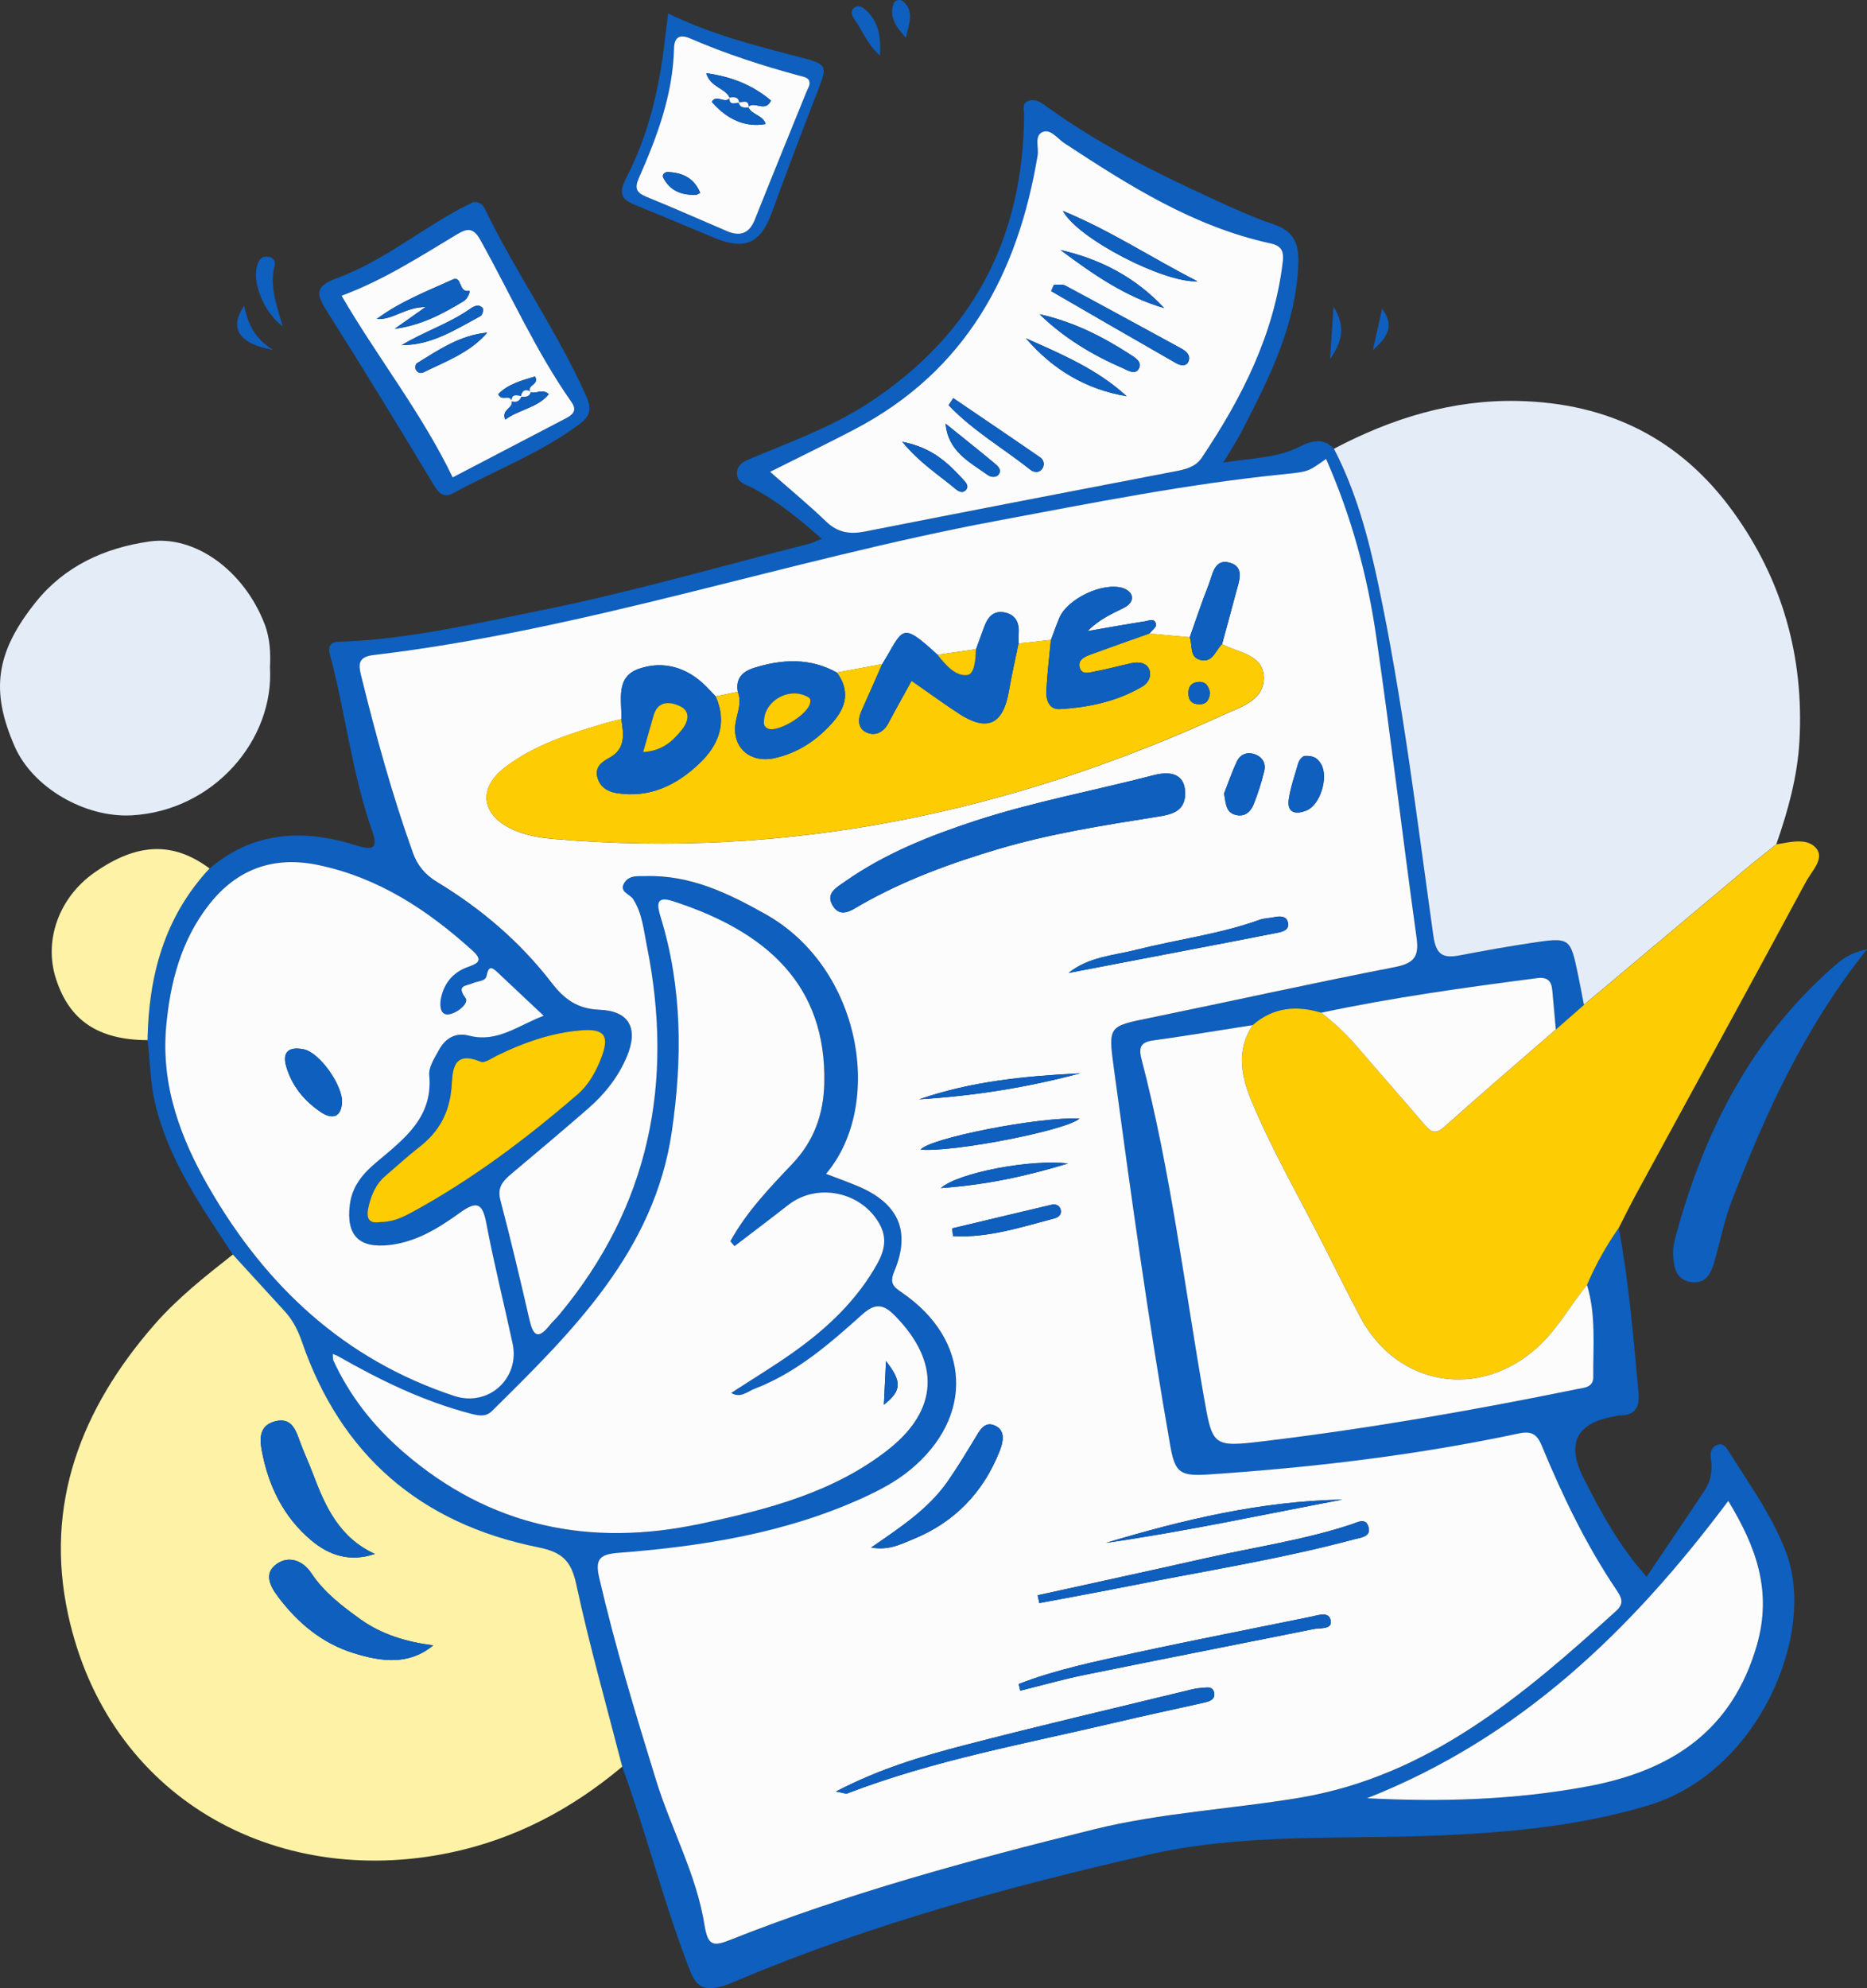 <?xml version="1.0" encoding="UTF-8"?><svg id="Layer_2" xmlns="http://www.w3.org/2000/svg" viewBox="0 0 487.58 519"><rect x="0" y="0" width="487.58" height="519" fill="#333333" stroke="none"/><defs><style>.cls-1{fill:#fcfcfd;}.cls-2{fill:#fecc02;}.cls-3{fill:#0e5fbe;}.cls-4{fill:#fdf2a6;}.cls-5{fill:#e4edf7;}</style></defs><g id="Layer_1-2"><g><path class="cls-3" d="M60.82,327.52c-8.24-12.53-16.92-24.83-20.38-39.76-1.24-5.36-1.22-10.82-1.91-16.21,.28-16.73,4.37-32.13,16.19-44.82,11.51-9.78,24.59-10.36,38.31-6.03,4.45,1.4,5.77,.77,4.15-3.82-5.28-14.97-6.94-30.78-11.03-46.03-1.02-3.82,2.43-3.29,4.1-3.37,17.16-.8,33.81-4.67,50.53-8.04,23.79-4.78,47.1-11.54,70.59-17.51,.91-.23,1.76-.68,3.24-1.27-5.96-5.27-11.6-9.85-18.14-13.31-1.74-.92-4.2-1.37-4-4.01,.18-2.45,2.45-3.15,4.28-3.92,10.21-4.27,20.61-8.04,29.97-14.14,27.46-17.9,40.53-43.22,40.73-75.34,0-1.35-.66-3.05,1.23-3.63,2.01-.61,3.55,.71,5.03,1.77,13.2,9.49,27.66,16.79,42.41,23.56,5.4,2.48,10.81,5.02,16.44,6.9,5.27,1.76,6.67,4.97,6.51,10.11-.49,15.95-7.46,29.7-14.53,43.46-1.37,2.67-3.02,5.19-5.06,8.66,7.33-1.23,13.9-1.12,19.92-4.16,3.02-1.52,6.16-2.46,8.97,.55,5.74,11.07,8.95,23,11.5,35.03,6.46,30.48,10.14,61.42,14.48,92.24,.75,5.29,2.9,5.76,7.18,4.93,6.04-1.17,12.1-2.24,18.19-3.16,10.33-1.56,10.35-1.5,12.42,8.4,.54,2.57,1.01,5.16,1.51,7.74-2.45,2.14-4.89,4.28-7.34,6.42-.3-3.42-.59-6.84-.92-10.25-.23-2.37-1.19-3.5-3.98-3.14-18.88,2.44-37.73,5.06-56.36,9.02-6.53-1.98-12.59-1.41-17.9,3.22-8.72,1.36-17.42,2.81-26.16,4.02-3.61,.5-3.54,2.41-2.84,5.1,7.52,28.86,11.07,58.43,16.19,87.72,2.3,13.18,2.27,13.4,15.9,11.76,27.34-3.3,54.45-8.03,81.41-13.54,1.91-.39,4.46-.38,4.43-3.23-.08-8.03,.76-16.13-1.65-24.01,2.24-5.26,5.03-10.22,8.31-14.92,2.65,14.17,3.82,28.5,5.15,42.82,.37,3.95-.7,6.23-5.07,6.18-.4,0-.8,.18-1.2,.25q-14.94,2.56-8.04,16.15c4.49,8.85,9.2,17.57,16.44,25.7,5.34-7.93,10.38-15.29,15.29-22.74,1.62-2.46,1.92-5.3,1.49-8.21-.22-1.52,.12-2.92,1.74-3.49,1.48-.52,2.25,.63,2.9,1.66,5.38,8.6,11.36,16.8,15.01,26.42,8.02,21.14-7.09,57.43-36.08,66.09-18.34,5.48-37.1,7.14-56.01,7.88-24.85,.97-49.86-.64-74.39,4.95-36.48,8.31-72.47,18.16-107,32.66-1.7,.71-3.4,1.54-5.18,1.91-3.53,.74-5.84,.18-7.47-3.99-6.9-17.55-11.39-35.86-17.83-53.54-4.07-15.85-8.56-31.61-12-47.59-1.32-6.12-3.64-8.41-9.92-9.67-30.88-6.19-51.59-24.19-61.74-53.7-1-2.91-2.36-5.6-4.45-7.89-4.51-4.95-9.04-9.89-13.57-14.83Zm27.39,26.48c-.44-.18-.87-.36-1.31-.54l.08,1.49c4.28,9.4,10.54,17.34,18.37,24.12,22.59,19.55,48.71,24.92,77.71,18.71,17.36-3.72,34.52-8.1,48.78-19.23,13.33-10.41,13.78-22.87,2-34.96-2.95-3.02-5.11-3.59-8.59-.47-8.51,7.64-17.16,15.24-28.14,19.43-1.87,.71-3.72,2.58-6.13,1.09,5.54-3.61,11.13-6.97,16.42-10.74,8.74-6.22,16.42-13.48,21.7-22.94,1.9-3.41,2.64-6.72,.65-10.35-4.67-8.5-16.31-10.96-23.88-5.03-4.64,3.63-9.35,7.17-14.03,10.75-.36-.43-.72-.85-1.08-1.28,4.19-7.65,10.23-13.94,16.2-20.23,5.65-5.96,8.12-12.92,8.32-20.95,.63-25.75-15.11-39.71-39.57-47.62-4.43-1.44-4.14,.97-3.18,4.1,5.68,18.41,5.69,37.13,2.95,55.98-4.55,31.25-25.78,52.1-46.93,72.99-1.56,1.54-3.19,1.36-5.5,.76-12.44-3.24-23.79-8.77-34.82-15.08ZM346.32,119.83c-4.56,3.22-4.54,3.35-10.69,3.97-25.43,2.53-50.42,7.55-75.49,12.24-54.56,10.21-107.33,28.46-162.68,35.02-4.09,.48-3.85,2.61-3.15,5.43,3.84,15.55,8.07,30.99,13.48,46.1,1.23,3.42,3.22,5.81,6.41,7.74,11.51,6.95,21.62,15.6,29.79,26.2,3.3,4.28,6.68,6.89,12.58,7.12,7.83,.3,10.19,4.93,7.12,12.25-2.24,5.33-5.81,9.8-10.18,13.6-6.64,5.77-13.36,11.45-20.11,17.1-2.16,1.81-3.58,3.52-2.74,6.72,2.72,10.39,5.2,20.84,7.61,31.31,.91,3.95,2.14,5.31,5.18,1.49,.76-.95,1.69-1.78,2.47-2.72,23.74-28.45,30.14-60.92,22.99-96.48-.83-4.13-1.17-8.42-3.58-12.17-.86-1.34-3.79-1.85-2.27-4.27,1.29-2.05,3.63-1.67,5.63-1.72,11.61-.32,21.53,4.48,31.27,9.96,25.18,14.16,30.95,49.88,15.75,67.77,2.71,1.04,5.39,1.99,8.01,3.08,10.86,4.47,14.25,11.76,9.83,22.34-1.31,3.14-.29,4.01,2.04,5.61,17.96,12.31,18.85,32.41,2.16,46.2-3.81,3.15-8.14,5.42-12.66,7.46-20.15,9.12-41.63,12.54-63.46,14.23-4.94,.38-6.32,1.54-5.15,6.56,4.13,17.78,9.41,35.21,14.79,52.64,3.95,12.79,10.6,24.74,12.71,38,.87,5.44,2.27,5.63,6.73,3.85,30.78-12.24,62.71-20.87,94.83-28.82,17.62-4.36,35.81-5.29,53.64-8.25,33.88-5.62,58.76-26.89,82.97-48.89,2.03-1.84,1.34-3.39,.09-5.24-8.02-11.85-14.16-24.67-19.6-37.8-1.28-3.1-2.77-3.89-5.99-3.21-26.62,5.65-53.57,8.86-80.72,10.69-7.68,.52-9.04-.26-10.33-7.56-5.76-32.75-10.27-65.68-14.74-98.61-1.49-10.93-1.29-10.8,9.4-12.99,21.35-4.37,42.62-9.12,64-13.27,5.01-.97,6.35-2.73,5.69-7.57-3.63-26.3-6.74-52.68-10.58-78.95-2.28-15.63-6.36-30.89-13.06-46.12Zm-204.33,145.35c-4.36-4.1-8.23-7.71-12.07-11.35-1.62-1.54-2.38-1.65-2.87,.93-.27,1.44-2.36,1.31-3.63,1.91-1.56,.74-4.41,.42-1.85,3.87,1.04,1.4-2.53,4.25-4.7,4.28-2.08,.04-2.07-2.7-1.68-4.47,.86-3.83,3.25-6.61,6.97-7.92,2.84-1,3.99-1.77,1.19-4.3-11.7-10.59-24.6-19.08-40.41-22.35-11.55-2.39-21.13,1.08-28.39,10.38-7.3,9.35-10.12,20.28-11.17,31.72-1.41,15.36,3.66,29.16,11.24,42.25,14.79,25.55,35.18,44.77,63.97,54.28,8.95,2.96,17.22-4.61,15.26-13.69-2.26-10.5-4.89-20.93-6.88-31.47-1-5.28-2.54-5.78-6.86-2.68-5.47,3.93-11.26,7.58-18.26,8.42-8.13,.97-11.48-2.5-10.52-10.44,.59-4.82,3.36-8.13,6.89-11.1,7.19-6.05,14.9-11.68,13.86-22.77-.2-2.15,1.44-4.6,2.6-6.71,1.62-2.94,4.31-4.53,7.73-3.63,7.45,1.95,12.82-2.66,19.55-5.17Zm59.12-142c5.5,4.84,10.23,8.74,14.63,12.98,3.01,2.89,6.19,3.38,10.14,2.61,27-5.31,54.02-10.53,81.05-15.72,2.71-.52,5.31-1.16,6.9-3.52,10.51-15.68,18.92-32.21,21.18-51.2,.31-2.57-.23-4.14-3.16-4.77-20.12-4.35-37.05-15.13-53.85-26.15-1.83-1.2-3.62-3.81-5.7-2.95-2.27,.95-.96,4-1.32,6.11-5.13,30.9-18.69,56.33-47.91,71.58-7.05,3.68-14.21,7.15-21.97,11.04Zm155.91,346.26c19.41,1.01,38.59,.45,57.59-3.09,21.76-4.06,37.72-14.38,44.21-36.8,4.14-14.3-.3-25.93-7.45-37.73-25.23,33.71-54.35,61.86-94.34,77.62ZM99.32,319.03c3.44-.01,6.05-1.35,8.53-2.71,15.55-8.49,29.59-19.07,42.93-30.58,2.98-2.57,4.87-6,6.26-9.65,2.17-5.7,.89-7.62-5.41-7.1-7.64,.63-14.81,3.15-21.68,6.5-1.45,.71-3.38,2.13-4.43,1.69-7.63-3.21-7.29,2.93-7.61,6.69-.55,6.57-3.22,11.55-8.38,15.55-3.07,2.38-5.93,5.03-8.89,7.55-2.45,2.08-3.6,4.78-4.35,7.83-.78,3.16-.13,4.73,3.02,4.23Z"/><path class="cls-4" d="M60.82,327.52c4.52,4.94,9.05,9.88,13.57,14.83,2.09,2.29,3.45,4.98,4.45,7.89,10.16,29.51,30.86,47.51,61.74,53.7,6.28,1.26,8.6,3.56,9.92,9.67,3.44,15.98,7.93,31.74,12,47.59-13.2,11.07-27.99,18.94-45.12,22.49-45.61,9.44-89.21-14.41-99.59-62.18-6.27-28.85,3.44-53.81,22.51-75.68,6.05-6.93,13.28-12.64,20.51-18.32Zm52.32,102.02c-7.02-.92-13.44-2.81-19.06-6.85-4.8-3.45-9.46-6.99-12.82-12.06-2.08-3.14-5.8-4.68-9.08-2.29-3.37,2.47-1.62,5.78,.47,8.55,5.14,6.83,11.52,12.16,19.84,14.71,7.06,2.17,14.21,3.23,20.65-2.07Zm-15.26-23.87c-9.31-4.27-12.93-12.39-16.13-20.85-1.14-3.03-2.54-5.96-3.62-9.01-1.09-3.1-2.39-5.85-6.45-4.71-4.01,1.12-3.88,4.57-3.33,7.5,1.7,9.18,5.61,17.37,12.94,23.53,4.65,3.9,10.06,5.75,16.59,3.55Z"/><path class="cls-5" d="M413.65,262.33c-.5-2.58-.97-5.16-1.51-7.74-2.06-9.9-2.08-9.96-12.42-8.4-6.08,.92-12.15,1.99-18.19,3.16-4.27,.83-6.43,.36-7.18-4.93-4.34-30.82-8.01-61.76-14.48-92.24-2.55-12.03-5.76-23.96-11.5-35.03,15.05-7.92,30.87-12.86,48.16-12.47,23.51,.53,42.27,9.87,56,28.79,13.02,17.94,18.6,38.07,17.41,59.91-.5,9.23-2.97,18.26-6.05,27.04-2.69,2.17-5.43,4.29-8.08,6.51-14.07,11.78-28.12,23.59-42.18,35.39Z"/><path class="cls-2" d="M413.65,262.33c14.06-11.8,28.11-23.6,42.18-35.39,2.65-2.22,5.38-4.34,8.08-6.51,3.65-.61,8.13-1.82,10.47,1.1,2.14,2.66-1.27,5.94-2.71,8.6-14.71,27.3-29.62,54.5-44.45,81.74-1.55,2.84-2.97,5.76-4.45,8.64-3.28,4.7-6.07,9.66-8.31,14.92-4.36,5.35-7.65,11.5-12.85,16.24-15.15,13.82-36.66,10.31-46.27-7.68-3.16-5.91-6.15-11.92-9.17-17.91-6.4-12.7-13.57-25.02-19.11-38.13-2.85-6.75-4.41-13.59,.11-20.35,5.3-4.64,11.37-5.2,17.9-3.22,3.41,2.61,6.51,5.51,9.29,8.77,5.82,6.81,11.79,13.5,17.59,20.32,1.7,2,2.86,2.86,5.33,.65,9.56-8.58,19.34-16.93,29.05-25.36,2.45-2.14,4.89-4.28,7.34-6.42Z"/><path class="cls-5" d="M70.5,174.17c1.15,19.01-14.74,37.51-36.11,38.68-12.16,.67-25.82-7.19-30.55-17.97-6.36-14.49-5.02-24.58,5.55-37.75,7.47-9.3,17.82-14.08,29.63-15.77,11.9-1.7,24.68,7.58,30.07,21.52,1.51,3.92,1.58,7.9,1.42,11.29Z"/><path class="cls-4" d="M54.72,226.72c-11.82,12.69-15.91,28.09-16.19,44.82-12.89-.07-20.4-5.1-23.92-16.03-3.25-10.08,.83-21.28,10.11-27.76,11.14-7.77,20.47-8.1,30-1.04Z"/><path class="cls-3" d="M123.56,52.77c1.78-.2,2.56,.73,3.11,1.86,8.06,16.59,18.8,31.78,26.37,48.65,1.5,3.35,1.27,5.25-1.78,7.51-10.11,7.5-21.88,11.95-32.82,17.92-2.11,1.15-3.55,.55-4.94-1.75-9.22-15.31-18.53-30.56-28.09-45.66-2.71-4.28-3.44-6.49,2.52-8.67,11.22-4.1,20.61-11.66,30.97-17.45,1.6-.9,3.27-1.69,4.66-2.41Zm-34.35,24.43c9.44,16.22,20.85,30.5,29.02,47.43,9.66-5.04,19.61-10.21,29.54-15.41,1.77-.93,3.06-2.01,1.5-4.24-9.37-13.33-15.93-28.21-23.83-42.36-1.88-3.37-3.49-3-6.19-1.38-9.63,5.77-19.07,11.9-30.03,15.96Z"/><path class="cls-3" d="M487.58,247.83c-16.48,20.65-26.45,42.79-35.25,65.49-1.97,5.07-3.04,10.48-4.52,15.74-.87,3.08-2.1,6.13-6.01,5.67-4.18-.5-4.73-4.05-4.87-7.36-.07-1.78,.41-3.62,.89-5.37,7.32-26.66,19.45-50.62,40.7-69.35,2.05-1.81,4.15-3.8,9.04-4.83Z"/><path class="cls-3" d="M174.49,3.51c11.37,5.55,22.9,8.42,34.41,11.41,7.3,1.9,7.23,2.23,4.61,8.95-4.11,10.54-8.11,21.13-11.99,31.76-2.86,7.81-6.95,9.75-14.73,6.56-6.81-2.8-13.57-5.71-20.4-8.46-3.79-1.53-5.2-2.72-2.78-7.4,5.32-10.28,8.16-21.53,9.67-33.02,.39-2.99,.74-5.98,1.21-9.8Zm36.82,18.95c.63-2.16-1.25-2.35-2.46-2.67-9.72-2.61-19.26-5.71-28.48-9.7-2.89-1.25-4.27-.39-4.34,2.62-.29,11.98-4.4,22.98-9.17,33.76-1.24,2.8-.57,3.88,2.04,4.95,7.01,2.86,13.94,5.93,20.91,8.91,3.47,1.49,5.88,.66,7.32-2.96,4.42-11.1,8.94-22.16,13.43-33.23,.23-.56,.5-1.11,.76-1.68Z"/><path class="cls-3" d="M73.82,85.2c-4.85-3.61-7.93-11.25-6.72-15.63,.4-1.45,.93-2.72,2.81-2.55,1.61,.15,2.12,1.23,1.78,2.55-1.36,5.29,.62,10.2,2.13,15.63Z"/><path class="cls-3" d="M229.83,14.52c-3.46-3.05-4.61-6.59-6.69-9.47-.75-1.04-1.18-2.37,.15-3.16,1.23-.73,2.34,.24,3.2,1.09,2.97,2.94,3.6,6.62,3.34,11.54Z"/><path class="cls-3" d="M71.4,91.38c-9.14-1.63-11.61-5.76-7.65-11.56,1.03,4.49,2.38,8.33,7.65,11.56Z"/><path class="cls-3" d="M347.34,93.74l.91-13.65c3.52,5.51,1.92,9.62-.91,13.65Z"/><path class="cls-3" d="M236.58,9.86c-2.33-2.64-4.52-5.29-3.22-8.9,.35-.97,1.77-1.3,2.58-.55,3.02,2.8,1.27,6.16,.64,9.44Z"/><path class="cls-3" d="M360.93,80.63c2.91,3.77,2.2,6.86-2.39,10.74,1.03-4.66,1.71-7.7,2.39-10.74Z"/><path class="cls-1" d="M346.32,119.83c6.71,15.23,10.78,30.49,13.06,46.12,3.83,26.27,6.94,52.65,10.58,78.95,.67,4.84-.68,6.59-5.69,7.57-21.39,4.15-42.66,8.9-64,13.27-10.69,2.19-10.89,2.06-9.4,12.99,4.47,32.93,8.99,65.86,14.74,98.61,1.28,7.31,2.65,8.08,10.33,7.56,27.15-1.83,54.1-5.03,80.72-10.69,3.22-.68,4.71,.11,5.99,3.21,5.44,13.14,11.59,25.95,19.6,37.8,1.25,1.85,1.94,3.4-.09,5.24-24.21,22-49.09,43.27-82.97,48.89-17.83,2.96-36.02,3.89-53.64,8.25-32.12,7.96-64.05,16.59-94.83,28.82-4.46,1.77-5.86,1.59-6.73-3.85-2.11-13.25-8.77-25.21-12.71-38-5.38-17.43-10.67-34.87-14.79-52.64-1.17-5.02,.21-6.18,5.15-6.56,21.83-1.69,43.31-5.11,63.46-14.23,4.52-2.05,8.85-4.32,12.66-7.46,16.69-13.79,15.81-33.89-2.16-46.2-2.33-1.6-3.35-2.47-2.04-5.61,4.42-10.58,1.02-17.87-9.83-22.34-2.62-1.08-5.3-2.04-8.01-3.08,15.2-17.88,9.43-53.61-15.75-67.77-9.74-5.48-19.66-10.28-31.27-9.96-2,.05-4.34-.33-5.63,1.72-1.52,2.42,1.41,2.93,2.27,4.27,2.4,3.75,2.75,8.04,3.58,12.17,7.16,35.56,.76,68.04-22.99,96.48-.78,.94-1.71,1.76-2.47,2.72-3.04,3.81-4.27,2.45-5.18-1.49-2.4-10.47-4.88-20.92-7.61-31.31-.84-3.21,.58-4.91,2.74-6.72,6.74-5.65,13.47-11.33,20.11-17.1,4.37-3.8,7.94-8.27,10.18-13.6,3.07-7.32,.71-11.95-7.12-12.25-5.9-.23-9.28-2.84-12.58-7.12-8.18-10.6-18.28-19.25-29.79-26.2-3.19-1.93-5.19-4.32-6.41-7.74-5.41-15.11-9.64-30.55-13.48-46.1-.7-2.82-.94-4.94,3.15-5.43,55.36-6.56,108.12-24.81,162.68-35.02,25.07-4.69,50.07-9.71,75.49-12.24,6.15-.61,6.14-.74,10.69-3.97Zm-91.42,49.65l-10.04,1.47c-9.83-9.03-8.84-6.69-14.45,2.42l-11.85,2.2c-7.03-3.89-14.31-3.52-21.68-1.2-3.06,.96-4.81,2.84-4.18,6.23-1.93,.4-3.86,.79-5.79,1.19-.84-.88-1.67-1.77-2.53-2.63-4.9-4.93-11.06-6.77-17.46-4.59-6.3,2.14-4.45,8.26-4.64,13.14-1.59,.41-3.2,.78-4.77,1.25-9.09,2.7-18.11,5.58-25.73,11.44-6.83,5.26-6.16,12.05,1.51,15.86,3.54,1.76,7.41,2.42,11.32,2.76,61.43,5.29,119.51-7.03,175.04-32.46,4.48-2.05,10.66-3.8,10.4-9.89-.25-5.86-6.71-6.27-10.89-8.5,1.21-4.48,2.45-8.95,3.63-13.44,.76-2.89,2.4-6.66-1.59-7.82-4.11-1.2-4.51,3.15-5.56,5.78-1.79,4.5-3.3,9.11-4.92,13.68-3.51-.32-7.02-.65-10.53-.97,.61-.78,1.8-1.62,1.72-2.32-.2-1.84-1.84-1.05-2.87-.88-5.01,.79-10,1.69-15,2.55,2.92-2.98,6.19-4.45,9.4-6.03,1.33-.66,2.54-1.74,2.08-3.33-.22-.77-1.3-1.56-2.16-1.84-5.24-1.71-14.61,2.72-16.72,7.83-.77,1.87-1.44,3.78-2.15,5.67-2.82,.32-5.65,.63-8.47,.95,0-.8-.07-1.6,0-2.39,.29-2.99-.76-5.26-3.9-5.75-2.95-.46-4.31,1.61-5.17,4.05-.66,1.87-1.35,3.72-2.03,5.58Zm54.62,37.81c.05-4.48-2.73-6.35-8.31-4.9-15.51,4.04-31.32,6.92-46.57,11.92-11.94,3.91-23.56,8.54-33.9,15.79-2.15,1.51-5.14,3.06-3.35,6.17,2.1,3.63,4.99,1.35,7.4-.03,11.29-6.44,23.42-10.88,35.86-14.57,13.63-4.05,27.65-6.23,41.67-8.46,3.51-.56,7.09-1.26,7.2-5.91Zm-91.17,260.4c2.13,.4,2.57,.63,2.87,.51,22.53-8.67,46.27-12.94,69.66-18.44,7.8-1.83,15.64-3.52,23.46-5.26,1.47-.33,3.09-.81,2.75-2.58-.37-1.95-2.22-1.32-3.59-1.25-.82,.04-1.64,.21-2.44,.4-19.77,4.81-39.59,9.42-59.27,14.54-11,2.86-21.97,6.08-33.45,12.06Zm52.65-51.22c.14,.67,.29,1.35,.43,2.02,7.78-1.47,15.57-2.88,23.33-4.43,19.71-3.93,39.59-7.05,59.02-12.25,1.71-.46,4.27-.63,3.65-3.08-.68-2.7-2.95-1.3-4.59-.76-12.3,4.05-25.13,5.9-37.71,8.74-14.69,3.32-29.42,6.5-44.13,9.74Zm-43.49-12.47c4.64,.82,7.72-.87,10.79-2.11,11-4.44,18.54-12.31,22.8-23.17,.89-2.26,1.55-5.23-1.16-6.51-2.9-1.38-4.13,1.36-5.41,3.45-2.31,3.79-4.6,7.61-7.16,11.25-4.95,7.03-12.11,11.75-19.87,17.1Zm38.53,35.62c.13,.58,.27,1.17,.4,1.75,5.65-1.39,11.25-2.99,16.94-4.15,19.89-4.05,39.81-7.94,59.7-11.94,1.68-.34,4.76,.13,4.47-2.05-.35-2.64-3.1-1.6-5.1-1.19-15.26,3.14-30.56,6.08-45.78,9.4-10.34,2.25-20.75,4.36-30.64,8.19Zm12.99-185.61c10.84-2.08,21.68-4.15,32.52-6.23,7.26-1.39,14.52-2.78,21.76-4.21,1.6-.32,3.62-.72,3.01-2.91-.45-1.6-2.16-1.52-3.67-1.2-1.2,.26-2.49,.24-3.63,.65-10.46,3.77-21.52,5.14-32.24,7.84-6.03,1.52-12.44,1.81-17.75,6.07Zm71.54,137.47c-21.2,.4-41.59,5.25-61.75,11.31,20.72-2.99,41.18-7.41,61.75-11.31Zm-68.64-99.48c-10.62-.47-39.06,5.09-41.51,8.12,8.56,.75,38.2-5.05,41.51-8.12Zm.17-11.81c-14.28,.72-28.45,2.07-42.04,6.8,14.25-.9,28.27-3.08,42.04-6.8Zm37.58-73.01c.47,2.59,.45,4.85,2.93,5.53,2.45,.68,4.02-.77,4.81-2.78,1.11-2.81,2.04-5.71,2.75-8.64,.47-1.94-.38-3.61-2.42-4.36-2.04-.75-3.82-.01-4.68,1.78-1.39,2.9-2.41,5.97-3.4,8.47Zm-71.02,113.5c.08,.67,.17,1.35,.25,2.02,9.18,.51,17.83-2.36,26.57-4.66,1.05-.28,1.82-1.08,1.54-2.23-.28-1.15-1.32-1.55-2.4-1.3-8.66,2.03-17.31,4.11-25.96,6.17Zm92.02-123.33c-.36,.06-1.31,.76-1.67,2.02-.88,3.08-1.97,6.14-2.43,9.28-.54,3.73,1.98,4.02,4.66,2.91,3.63-1.5,5.76-8.79,3.77-12.09-.77-1.28-1.67-2.29-4.34-2.12Zm-61.75,106.39c-9.44-1.21-28.69,2.36-33.21,6.42,11.62-.83,21.91-2.99,33.21-6.42Z"/><path class="cls-1" d="M88.21,353.99c11.03,6.31,22.38,11.84,34.82,15.08,2.3,.6,3.94,.78,5.5-.76,21.15-20.89,42.38-41.75,46.93-72.99,2.75-18.85,2.73-37.57-2.95-55.98-.96-3.13-1.26-5.53,3.18-4.1,24.46,7.91,40.2,21.87,39.57,47.62-.2,8.03-2.67,14.99-8.32,20.95-5.97,6.29-12.01,12.58-16.2,20.23,.36,.43,.72,.85,1.08,1.28,4.68-3.58,9.39-7.12,14.03-10.75,7.57-5.93,19.21-3.47,23.88,5.03,2,3.63,1.26,6.94-.65,10.35-5.28,9.46-12.96,16.72-21.7,22.94-5.29,3.77-10.87,7.13-16.42,10.74,2.41,1.49,4.27-.38,6.13-1.09,10.97-4.2,19.62-11.8,28.14-19.43,3.48-3.12,5.64-2.55,8.59,.47,11.79,12.08,11.33,24.55-2,34.96-14.26,11.13-31.42,15.52-48.78,19.23-29,6.21-55.12,.85-77.71-18.71-7.82-6.77-14.09-14.72-18.37-24.12l1.23-.95Zm143.17,1.33c-.21,4.34-.37,7.74-.55,11.4,4.63-3.65,4.8-5.99,.55-11.4Z"/><path class="cls-1" d="M141.98,265.18c-6.73,2.51-12.1,7.12-19.55,5.17-3.42-.9-6.12,.69-7.73,3.63-1.16,2.11-2.8,4.56-2.6,6.71,1.04,11.09-6.68,16.72-13.86,22.77-3.53,2.97-6.31,6.28-6.89,11.1-.97,7.94,2.38,11.42,10.52,10.44,7-.84,12.79-4.49,18.26-8.42,4.31-3.1,5.86-2.6,6.86,2.68,1.99,10.55,4.62,20.97,6.88,31.47,1.96,9.09-6.3,16.65-15.26,13.69-28.78-9.51-49.18-28.73-63.97-54.28-7.58-13.09-12.65-26.89-11.24-42.25,1.05-11.44,3.87-22.37,11.17-31.72,7.26-9.3,16.83-12.76,28.39-10.38,15.81,3.26,28.71,11.76,40.41,22.35,2.8,2.53,1.64,3.3-1.19,4.3-3.73,1.31-6.12,4.09-6.97,7.92-.4,1.78-.4,4.51,1.68,4.47,2.17-.04,5.74-2.88,4.7-4.28-2.57-3.45,.28-3.13,1.85-3.87,1.27-.6,3.36-.47,3.63-1.91,.49-2.57,1.25-2.47,2.87-.93,3.84,3.64,7.71,7.25,12.07,11.35Zm-52.67,22.89c.43-4.42-5.74-13.29-10-14.14-3.64-.73-5.74,.46-4.55,4.51,1.47,5.04,4.7,8.96,8.99,11.86,2.45,1.65,5.15,1.93,5.56-2.23Z"/><path class="cls-1" d="M201.1,123.18c7.76-3.89,14.93-7.36,21.97-11.04,29.21-15.25,42.77-40.69,47.91-71.58,.35-2.11-.95-5.16,1.32-6.11,2.08-.87,3.87,1.75,5.7,2.95,16.8,11.02,33.73,21.79,53.85,26.15,2.93,.63,3.46,2.21,3.16,4.77-2.26,19-10.67,35.53-21.18,51.2-1.59,2.37-4.19,3-6.9,3.52-27.03,5.19-54.05,10.4-81.05,15.72-3.94,.78-7.13,.29-10.14-2.61-4.4-4.24-9.14-8.14-14.63-12.98Zm74.14-48.82c-.24,.55-.49,1.1-.73,1.64,10.9,6.3,21.79,12.62,32.72,18.86,1.02,.58,2.62,.89,3.17-.56,.59-1.57-.61-2.62-1.96-3.35-10.07-5.48-20.14-10.99-30.25-16.4-.79-.42-1.96-.14-2.95-.18Zm2.34-19.31c3.77,7.2,26.48,18.89,35.15,18.38-12.09-6.15-22.39-13.08-35.15-18.38Zm-6.08,26.98c6.26,6.1,13.69,10.6,21.75,14.09,1.25,.54,3.36,1.99,4.27-.1,.74-1.7-1.26-2.78-2.58-3.63-7.18-4.64-14.78-8.44-23.43-10.36Zm22.73,21.4c-7.59-6.99-16.98-10.98-26.3-15.11,6.93,8.04,15.54,13.31,26.3,15.11Zm9.81-23c-7.36-7.93-16.52-12.77-27.09-15.17,8.36,6.21,16.85,12.21,27.09,15.17Zm-55.09,23.5l-1.21,1.84c6.26,6.63,14.24,11.22,21.35,16.85,.96,.76,2.38,.91,3.19-.41,.58-.95,.29-2.16-.54-2.74-7.56-5.23-15.18-10.37-22.79-15.54Zm-2,6.67c.63,7.23,6.23,9.99,11.03,13.42,.8,.57,2.2,.7,2.83-.18,.91-1.27-.32-2.27-1.18-2.98-4.18-3.47-8.44-6.85-12.68-10.27Zm-11.32,4.73c4.6,5.58,9.6,8.69,14.03,12.4,.79,.66,1.9,1.11,2.67,.09,.75-.99-.1-1.88-.76-2.6-3.95-4.3-8.07-8.37-15.93-9.89Z"/><path class="cls-1" d="M327.16,267.6c-4.51,6.76-2.96,13.6-.11,20.35,5.54,13.11,12.71,25.43,19.11,38.13,3.02,5.99,6.01,11.99,9.17,17.91,9.62,17.99,31.12,21.5,46.27,7.68,5.2-4.74,8.49-10.89,12.85-16.24,2.41,7.88,1.57,15.98,1.65,24.01,.03,2.85-2.52,2.84-4.43,3.23-26.97,5.51-54.07,10.24-81.41,13.54-13.64,1.65-13.6,1.43-15.9-11.76-5.12-29.29-8.67-58.86-16.19-87.72-.7-2.7-.77-4.6,2.84-5.1,8.74-1.21,17.44-2.67,26.16-4.02Z"/><path class="cls-1" d="M357.01,469.44c39.99-15.76,69.12-43.91,94.34-77.62,7.15,11.8,11.59,23.42,7.45,37.73-6.49,22.43-22.44,32.75-44.21,36.8-19,3.54-38.19,4.1-57.59,3.09Z"/><path class="cls-1" d="M406.31,268.75c-9.7,8.43-19.48,16.78-29.05,25.36-2.46,2.21-3.62,1.35-5.33-.65-5.8-6.82-11.77-13.51-17.59-20.32-2.79-3.26-5.89-6.16-9.29-8.77,18.63-3.96,37.48-6.57,56.36-9.02,2.79-.36,3.75,.78,3.98,3.14,.33,3.42,.61,6.83,.92,10.25Z"/><path class="cls-2" d="M99.32,319.03c-3.15,.5-3.79-1.07-3.02-4.23,.75-3.05,1.91-5.75,4.35-7.83,2.96-2.52,5.82-5.17,8.89-7.55,5.16-4,7.83-8.98,8.38-15.55,.31-3.76-.03-9.9,7.61-6.69,1.04,.44,2.98-.99,4.43-1.69,6.87-3.35,14.04-5.86,21.68-6.5,6.3-.52,7.58,1.4,5.41,7.1-1.39,3.65-3.28,7.08-6.26,9.65-13.34,11.51-27.38,22.09-42.93,30.58-2.48,1.35-5.1,2.7-8.53,2.71Z"/><path class="cls-1" d="M86.98,354.94l-.08-1.49c.44,.18,.87,.36,1.31,.54-.41,.32-.82,.63-1.23,.95Z"/><path class="cls-3" d="M113.14,429.53c-6.44,5.3-13.59,4.24-20.65,2.07-8.32-2.55-14.7-7.89-19.84-14.71-2.09-2.77-3.84-6.09-.47-8.55,3.27-2.39,7-.85,9.08,2.29,3.36,5.06,8.02,8.6,12.82,12.06,5.62,4.04,12.04,5.93,19.06,6.85Z"/><path class="cls-3" d="M97.88,405.66c-6.53,2.2-11.94,.35-16.59-3.55-7.34-6.16-11.24-14.35-12.94-23.53-.54-2.92-.68-6.37,3.33-7.5,4.06-1.14,5.36,1.61,6.45,4.71,1.08,3.05,2.48,5.98,3.62,9.01,3.19,8.46,6.82,16.58,16.13,20.85Z"/><path class="cls-1" d="M89.21,77.2c10.96-4.06,20.4-10.19,30.03-15.96,2.7-1.62,4.31-1.98,6.19,1.38,7.9,14.14,14.46,29.02,23.83,42.36,1.57,2.23,.27,3.31-1.5,4.24-9.93,5.2-19.87,10.37-29.54,15.41-8.17-16.93-19.58-31.21-29.02-47.43Zm49.33,25.16c-1.2-1.84,2.45-1.84,1.18-4.09-3.44,1.07-6.98,1.93-9.6,4.63,.82,2.01,3.05-.16,3.53,1.8,.48,1.87-2.85,2.22-1.69,4.83,3.61-2.66,8.36-3.01,11.36-6.62-1.67-1.59-3.32,.02-4.78-.56Zm-27.4-22.21c-3.27,2.31-5.67,4-8.06,5.69,6.81-.88,12.54-3.88,18.08-7.27,.99-.6,1.84-2.73,1.3-2.63-2.8,.52-1.71-4.1-4.26-2.95-6.79,3.07-13.79,5.79-19.82,10.29,4.29,.28,7.43-3.11,12.76-3.13Zm-6.21,9.94c7.8,.05,14.07-4.1,20.57-7.58,.46-.25,.85-1.71,.57-2.05-.99-1.21-2.34-.5-3.27,.15-5.54,3.9-12.03,5.93-17.87,9.48Zm22.34-3.27c-7.1,.66-12.71,4.5-18.45,8.05-.31,.19-.43,1.09-.26,1.51,.33,.84,1.23,1.21,2.02,.82,5.89-2.89,12.19-5.15,16.69-10.39Z"/><path class="cls-1" d="M211.31,22.46c-.25,.56-.53,1.1-.76,1.67-4.49,11.07-9.01,22.13-13.43,33.23-1.44,3.62-3.85,4.45-7.32,2.96-6.96-2.98-13.89-6.05-20.91-8.91-2.61-1.07-3.28-2.15-2.04-4.95,4.77-10.78,8.88-21.78,9.17-33.76,.07-3.01,1.45-3.87,4.34-2.62,9.23,3.99,18.77,7.09,28.48,9.7,1.21,.32,3.09,.51,2.46,2.68Zm-15.92,5.47c1.61-1.72,4.42,1.58,5.97-1.67-4.78-4.03-10.25-6.24-16.92-7.15,1.16,3.8,4.98,3.79,6.14,6.46-1.23,1.69-3.54-1.13-4.68,1.04,4.17,4.76,8.9,6.69,14.04,5.77-.64-2.34-3.62-2.36-4.54-4.45Zm-12.52,22.44c-1.62-3.96-4.64-5.24-8.32-5.46-.96-.06-1.74,.68-1.34,1.47,1.76,3.46,4.86,4.65,8.63,4.47,.19,0,.37-.17,1.03-.48Z"/><path class="cls-2" d="M265.99,167.98c2.82-.32,5.65-.63,8.47-.95-.42,4.42-.96,8.84-1.2,13.28-.13,2.35,.7,4.96,3.53,4.8,7.62-.45,15.03-2.02,21.68-5.97,1.52-.9,2.27-2.78,1.71-4.27-.74-1.95-2.83-2.15-4.77-1.73-3.2,.7-6.37,1.58-9.59,2.17-1.27,.23-3.12,.93-3.77-.83-.74-1.99,.93-2.94,2.5-3.52,5.19-1.92,10.41-3.74,15.62-5.59,3.51,.32,7.02,.65,10.53,.97,.81,2.12-.22,5.36,3.03,5.99,3.07,.59,3.73-2.6,5.41-4.18,4.18,2.23,10.64,2.64,10.89,8.5,.26,6.08-5.92,7.84-10.4,9.89-55.53,25.43-113.61,37.76-175.04,32.46-3.91-.34-7.78-1-11.32-2.76-7.67-3.81-8.34-10.6-1.51-15.86,7.61-5.86,16.64-8.74,25.73-11.44,1.57-.47,3.18-.84,4.77-1.25,.6,3.86,1.24,7.78-3.1,10.13-2.15,1.16-3.86,2.51-3.12,5.18,.66,2.39,2.56,3.63,4.92,4.02,8.65,1.42,15.68-2.03,21.65-7.69,5.08-4.82,7.37-10.63,4.28-17.55,1.93-.4,3.86-.79,5.79-1.19,1.07,2.65,0,5.13-.5,7.71-1.3,6.61,3.54,11.1,10.25,9.57,6-1.37,10.85-4.61,14.92-9.17,3.73-4.18,4.65-8.42,1.2-13.15,3.95-.73,7.9-1.47,11.85-2.2-1.79,4.06-3.56,8.13-5.39,12.17-1.04,2.3-1,4.68,1.35,5.72,2.17,.96,4.35-.02,5.6-2.37,1.96-3.7,4.02-7.34,6.11-11.14,4.3,2.99,8.24,5.88,12.33,8.55,7.41,4.83,11.57,2.88,13.08-5.87,.72-4.16,1.66-8.29,2.51-12.43Zm50.01,12.91c-.32-1.71-1.07-3.05-3.11-2.85-1.98,.19-2.66,1.5-2.51,3.32,.13,1.63,1.02,2.45,2.71,2.5,2.12,.06,2.71-1.26,2.92-2.96Z"/><path class="cls-3" d="M309.51,207.29c-.11,4.65-3.69,5.35-7.2,5.91-14.02,2.23-28.03,4.41-41.67,8.46-12.44,3.7-24.56,8.13-35.86,14.57-2.41,1.38-5.31,3.66-7.4,.03-1.79-3.11,1.2-4.66,3.35-6.17,10.34-7.25,21.96-11.88,33.9-15.79,15.25-4.99,31.06-7.88,46.57-11.92,5.58-1.45,8.37,.42,8.31,4.9Z"/><path class="cls-3" d="M186.89,181.8c3.09,6.91,.8,12.72-4.28,17.55-5.97,5.66-13,9.11-21.65,7.69-2.36-.39-4.26-1.63-4.92-4.02-.74-2.67,.97-4.02,3.12-5.18,4.34-2.34,3.7-6.26,3.1-10.13,.2-4.88-1.66-10.99,4.64-13.14,6.4-2.18,12.56-.34,17.46,4.59,.86,.86,1.69,1.76,2.53,2.63Zm-18.92,14.53c4.99-.27,7.73-2.86,10.14-5.85,1.72-2.14,2.28-4.82-.56-6.14-2.54-1.18-5.73-1.46-6.85,2.45-.87,3.03-1.73,6.07-2.72,9.54Z"/><path class="cls-3" d="M265.99,167.98c-.84,4.14-1.79,8.27-2.51,12.43-1.51,8.76-5.67,10.71-13.08,5.87-4.09-2.67-8.04-5.56-12.33-8.55-2.09,3.8-4.15,7.45-6.11,11.14-1.25,2.35-3.43,3.33-5.6,2.37-2.36-1.04-2.4-3.42-1.35-5.72,1.83-4.04,3.6-8.11,5.39-12.17,5.61-9.11,4.62-11.45,14.45-2.42,2.06,2.57,4.6,5.6,7.7,5.28,2.05-.21,2.2-4.18,2.34-6.75,.68-1.86,1.37-3.71,2.03-5.58,.86-2.44,2.23-4.51,5.17-4.05,3.15,.49,4.2,2.76,3.9,5.75-.08,.79,0,1.59,0,2.39Z"/><path class="cls-3" d="M300.16,165.39c-5.21,1.86-10.43,3.68-15.62,5.59-1.57,.58-3.24,1.52-2.5,3.52,.65,1.75,2.5,1.06,3.77,.83,3.22-.59,6.39-1.48,9.59-2.17,1.94-.42,4.03-.22,4.77,1.73,.56,1.49-.19,3.36-1.71,4.27-6.65,3.95-14.07,5.52-21.68,5.97-2.83,.17-3.66-2.45-3.53-4.8,.24-4.43,.78-8.85,1.2-13.28,.71-1.89,1.38-3.8,2.15-5.67,2.11-5.11,11.49-9.54,16.72-7.83,.86,.28,1.93,1.07,2.16,1.84,.46,1.59-.75,2.67-2.08,3.33-3.21,1.59-6.48,3.06-9.4,6.03,5-.86,9.99-1.76,15-2.55,1.03-.16,2.68-.96,2.87,.88,.08,.71-1.11,1.55-1.72,2.32Z"/><path class="cls-3" d="M218.55,175.57c3.45,4.73,2.53,8.97-1.2,13.15-4.07,4.56-8.92,7.8-14.92,9.17-6.71,1.53-11.55-2.96-10.25-9.57,.51-2.59,1.57-5.06,.5-7.71-.63-3.39,1.13-5.27,4.18-6.23,7.38-2.32,14.66-2.69,21.68,1.2Zm-6.93,7.45c.13-.79-.61-1.07-1.38-1.41-4.43-1.96-10.15,1.28-10.67,6.05-.11,1.02-.27,1.96,.93,2.53,2.66,1.26,11.3-4.09,11.12-7.16Z"/><path class="cls-3" d="M218.34,467.69c11.48-5.98,22.45-9.2,33.45-12.06,19.68-5.12,39.51-9.73,59.27-14.54,.8-.19,1.62-.36,2.44-.4,1.37-.07,3.22-.7,3.59,1.25,.34,1.77-1.28,2.25-2.75,2.58-7.82,1.74-15.66,3.42-23.46,5.26-23.4,5.5-47.13,9.77-69.66,18.44-.3,.12-.74-.12-2.87-.51Z"/><path class="cls-3" d="M270.99,416.47c14.71-3.24,29.44-6.43,44.13-9.74,12.59-2.84,25.41-4.68,37.71-8.74,1.64-.54,3.91-1.94,4.59,.76,.61,2.44-1.94,2.62-3.65,3.08-19.43,5.2-39.31,8.32-59.02,12.25-7.76,1.55-15.55,2.96-23.33,4.43-.14-.67-.29-1.35-.43-2.02Z"/><path class="cls-3" d="M227.49,404c7.76-5.35,14.92-10.07,19.87-17.1,2.56-3.63,4.84-7.45,7.16-11.25,1.27-2.09,2.51-4.82,5.41-3.45,2.71,1.28,2.04,4.25,1.16,6.51-4.26,10.87-11.8,18.73-22.8,23.17-3.07,1.24-6.15,2.92-10.79,2.11Z"/><path class="cls-3" d="M266.02,439.62c9.89-3.82,20.31-5.93,30.64-8.19,15.22-3.31,30.52-6.26,45.78-9.4,2-.41,4.75-1.45,5.1,1.19,.29,2.19-2.8,1.71-4.47,2.05-19.9,4-39.82,7.89-59.7,11.94-5.69,1.16-11.3,2.75-16.94,4.15-.13-.58-.27-1.17-.4-1.75Z"/><path class="cls-3" d="M279.01,254.01c5.31-4.26,11.72-4.55,17.75-6.07,10.72-2.71,21.78-4.08,32.24-7.84,1.14-.41,2.43-.39,3.63-.65,1.5-.32,3.22-.4,3.67,1.2,.61,2.2-1.41,2.6-3.01,2.91-7.25,1.44-14.51,2.82-21.76,4.21-10.84,2.08-21.68,4.16-32.52,6.23Z"/><path class="cls-3" d="M350.55,391.48c-20.57,3.9-41.03,8.32-61.75,11.31,20.16-6.06,40.54-10.91,61.75-11.31Z"/><path class="cls-3" d="M319.14,168.17c-1.68,1.58-2.34,4.77-5.41,4.18-3.25-.63-2.22-3.87-3.03-5.99,1.63-4.56,3.13-9.17,4.92-13.67,1.05-2.63,1.45-6.98,5.56-5.78,3.99,1.16,2.35,4.93,1.59,7.82-1.18,4.49-2.42,8.96-3.63,13.44Z"/><path class="cls-3" d="M281.91,292c-3.31,3.07-32.95,8.87-41.51,8.12,2.45-3.03,30.89-8.6,41.51-8.12Z"/><path class="cls-3" d="M282.08,280.19c-13.76,3.72-27.79,5.9-42.04,6.8,13.59-4.72,27.76-6.08,42.04-6.8Z"/><path class="cls-3" d="M319.66,207.18c.98-2.5,2-5.57,3.4-8.47,.86-1.8,2.63-2.53,4.68-1.78,2.03,.75,2.89,2.42,2.42,4.36-.71,2.93-1.64,5.83-2.75,8.64-.79,2.01-2.36,3.45-4.81,2.78-2.48-.68-2.46-2.94-2.93-5.53Z"/><path class="cls-3" d="M248.64,320.68c8.65-2.06,17.3-4.14,25.96-6.17,1.08-.25,2.12,.15,2.4,1.3,.28,1.15-.49,1.95-1.54,2.23-8.74,2.3-17.39,5.18-26.57,4.66-.08-.67-.17-1.35-.25-2.02Z"/><path class="cls-3" d="M340.66,197.35c2.67-.17,3.57,.85,4.34,2.12,1.99,3.3-.14,10.59-3.77,12.09-2.68,1.11-5.2,.82-4.66-2.91,.45-3.14,1.55-6.2,2.43-9.28,.36-1.26,1.31-1.97,1.67-2.02Z"/><path class="cls-3" d="M278.91,303.74c-11.3,3.43-21.59,5.59-33.21,6.42,4.53-4.05,23.77-7.63,33.21-6.42Z"/><path class="cls-2" d="M254.89,169.48c-.14,2.56-.29,6.53-2.34,6.75-3.1,.32-5.64-2.71-7.7-5.28,3.35-.49,6.7-.98,10.04-1.47Z"/><path class="cls-3" d="M231.38,355.32c4.25,5.41,4.08,7.75-.55,11.4,.18-3.66,.34-7.06,.55-11.4Z"/><path class="cls-3" d="M89.31,288.07c-.42,4.16-3.11,3.88-5.56,2.23-4.29-2.89-7.52-6.81-8.99-11.86-1.18-4.05,.91-5.24,4.55-4.51,4.26,.85,10.42,9.72,10,14.14Z"/><path class="cls-3" d="M275.24,74.36c.99,.04,2.17-.24,2.95,.18,10.12,5.41,20.18,10.92,30.25,16.4,1.35,.74,2.56,1.78,1.96,3.35-.55,1.46-2.16,1.14-3.17,.56-10.94-6.24-21.82-12.56-32.72-18.86,.24-.55,.49-1.1,.73-1.64Z"/><path class="cls-3" d="M277.58,55.05c12.76,5.3,23.06,12.24,35.15,18.38-8.67,.51-31.38-11.18-35.15-18.38Z"/><path class="cls-3" d="M271.5,82.04c8.66,1.92,16.25,5.72,23.43,10.36,1.32,.85,3.32,1.93,2.58,3.63-.91,2.08-3.01,.64-4.27,.1-8.06-3.49-15.49-7.99-21.75-14.09Z"/><path class="cls-3" d="M294.23,103.44c-10.76-1.8-19.37-7.07-26.3-15.11,9.32,4.13,18.71,8.12,26.3,15.11Z"/><path class="cls-3" d="M304.04,80.44c-10.24-2.97-18.73-8.96-27.09-15.17,10.57,2.4,19.72,7.24,27.09,15.17Z"/><path class="cls-3" d="M248.95,103.94c7.61,5.17,15.23,10.31,22.79,15.54,.83,.58,1.12,1.79,.54,2.74-.81,1.32-2.23,1.17-3.19,.41-7.1-5.63-15.09-10.22-21.35-16.85l1.21-1.84Z"/><path class="cls-3" d="M246.95,110.61c4.23,3.41,8.5,6.79,12.68,10.27,.86,.71,2.09,1.71,1.18,2.98-.62,.87-2.03,.75-2.83,.18-4.8-3.44-10.4-6.19-11.03-13.42Z"/><path class="cls-3" d="M235.64,115.33c7.86,1.53,11.98,5.59,15.93,9.89,.66,.72,1.52,1.6,.76,2.6-.77,1.01-1.87,.57-2.67-.09-4.43-3.71-9.43-6.81-14.03-12.4Z"/><path class="cls-3" d="M111.14,80.15c-5.33,.01-8.47,3.4-12.76,3.13,6.03-4.5,13.03-7.22,19.82-10.29,2.55-1.15,1.46,3.47,4.26,2.95,.54-.1-.32,2.03-1.3,2.63-5.54,3.4-11.26,6.39-18.08,7.27,2.4-1.69,4.79-3.38,8.06-5.69Z"/><path class="cls-3" d="M104.93,90.09c5.85-3.55,12.33-5.58,17.87-9.48,.92-.65,2.27-1.36,3.27-.15,.28,.34-.1,1.8-.57,2.05-6.5,3.49-12.77,7.63-20.57,7.58Z"/><path class="cls-3" d="M127.27,86.82c-4.49,5.24-10.8,7.5-16.69,10.39-.8,.39-1.69,.02-2.02-.82-.17-.43-.04-1.32,.26-1.51,5.73-3.55,11.35-7.39,18.45-8.05Z"/><path class="cls-3" d="M138.54,102.36c1.47,.58,3.11-1.04,4.78,.56-3,3.61-7.75,3.95-11.36,6.62-1.16-2.61,2.17-2.96,1.69-4.83l-.09,.04c1.3,.41,2.16-.04,2.6-1.3l-.15,.09c1.14,.09,2.25,.12,2.62-1.3l-.1,.12Z"/><path class="cls-3" d="M133.66,104.71c-.48-1.95-2.71,.21-3.53-1.8,2.62-2.71,6.16-3.56,9.6-4.63,1.27,2.25-2.38,2.25-1.18,4.09l.1-.12c-1.52-.83-2.32-.26-2.62,1.3l.15-.09c-1.26-.33-2.54-.7-2.6,1.3l.09-.04Z"/><path class="cls-3" d="M190.58,25.57c-1.16-2.67-4.98-2.66-6.14-6.46,6.67,.91,12.14,3.12,16.92,7.15-1.55,3.25-4.35-.05-5.97,1.67l.14,.12c.03-2.16-1.51-1.31-2.61-1.32l.15,.1c-.26-1.6-1.4-1.51-2.6-1.32l.11,.06Z"/><path class="cls-3" d="M195.39,27.93c.92,2.09,3.9,2.12,4.54,4.45-5.14,.92-9.87-1.01-14.04-5.77,1.14-2.17,3.45,.65,4.68-1.04l-.11-.06c-.04,2.17,1.54,1.24,2.6,1.32l-.15-.1c.32,1.49,1.49,1.36,2.61,1.32l-.14-.12Z"/><path class="cls-3" d="M182.87,50.36c-.66,.32-.84,.47-1.03,.48-3.77,.18-6.87-1.01-8.63-4.47-.4-.79,.38-1.53,1.34-1.47,3.68,.23,6.7,1.51,8.32,5.46Z"/><path class="cls-3" d="M316,180.89c-.21,1.71-.8,3.03-2.92,2.97-1.7-.05-2.58-.86-2.71-2.5-.14-1.81,.53-3.12,2.51-3.32,2.04-.2,2.79,1.14,3.12,2.85Z"/><path class="cls-2" d="M167.97,196.32c.99-3.47,1.85-6.5,2.72-9.54,1.12-3.91,4.31-3.63,6.85-2.45,2.84,1.32,2.28,3.99,.56,6.14-2.4,3-5.15,5.58-10.14,5.85Z"/><path class="cls-2" d="M211.62,183.02c.19,3.07-8.45,8.42-11.12,7.16-1.2-.57-1.04-1.51-.93-2.53,.51-4.77,6.24-8.01,10.67-6.05,.77,.34,1.51,.62,1.38,1.41Z"/><path class="cls-1" d="M133.57,104.75c.06-1.99,1.34-1.63,2.6-1.3-.44,1.26-1.3,1.7-2.6,1.3Z"/><path class="cls-1" d="M136.03,103.55c.29-1.56,1.09-2.13,2.62-1.3-.37,1.42-1.48,1.39-2.62,1.3Z"/><path class="cls-1" d="M195.53,28.05c-1.12,.04-2.29,.17-2.61-1.32,1.09,0,2.64-.84,2.61,1.32Z"/><path class="cls-1" d="M193.07,26.82c-1.06-.07-2.64,.86-2.6-1.32,1.2-.2,2.34-.28,2.6,1.32Z"/></g></g></svg>